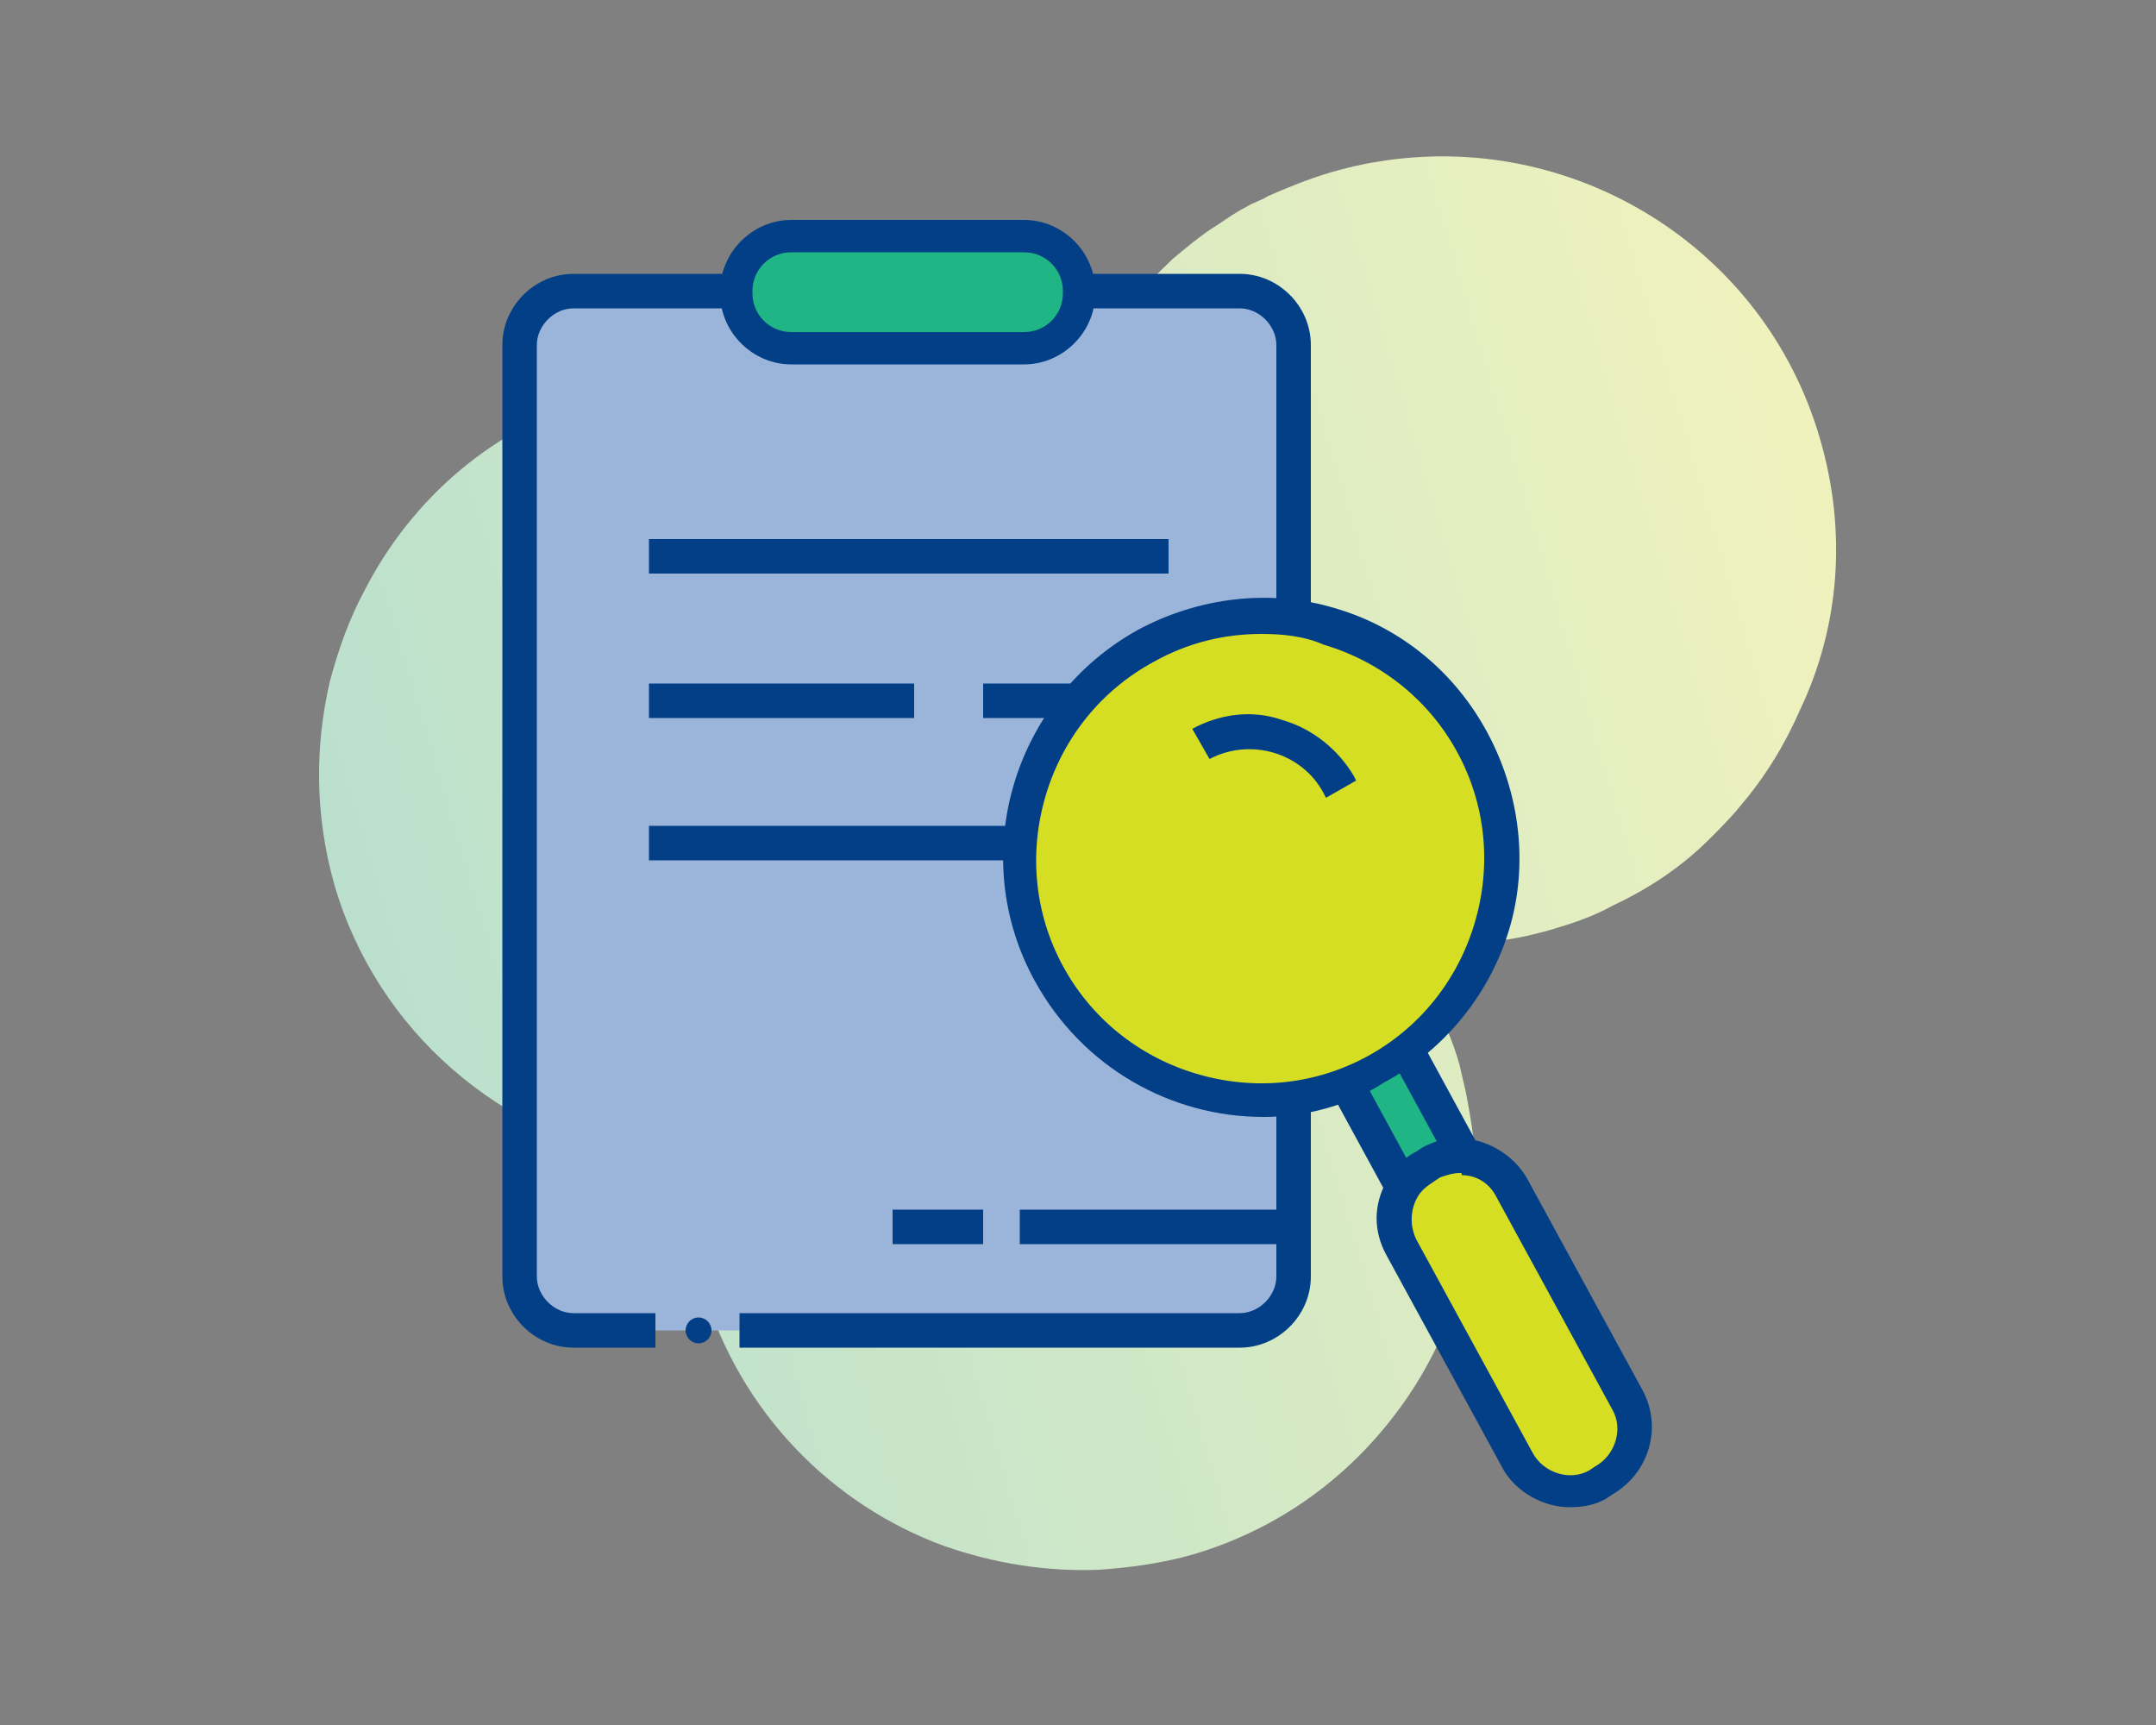 <?xml version="1.0" encoding="utf-8"?>
<!-- Generator: Adobe Illustrator 25.1.0, SVG Export Plug-In . SVG Version: 6.00 Build 0)  -->
<svg version="1.1" id="Layer_1" xmlns="http://www.w3.org/2000/svg" xmlns:xlink="http://www.w3.org/1999/xlink" x="0px" y="0px"
	 viewBox="0 0 100 80" style="enable-background:new 0 0 100 80;" xml:space="preserve">
<rect x="0" y="0" width="100" height="80" fill="#808080" stroke="none"/>
<style type="text/css">
	.st0{fill:url(#SVGID_1_);}
	.st1{fill:#1FB584;}
	.st2{fill:#9BB5DA;}
	.st3{fill:#D6DE23;}
	.st4{fill:#023F87;}
</style>
<g>
	
		<linearGradient id="SVGID_1_" gradientUnits="userSpaceOnUse" x1="-1934.986" y1="1107.331" x2="-1863.046" y2="1107.331" gradientTransform="matrix(-0.959 0.283 0.283 0.959 -2081.506 -483.493)">
		<stop  offset="0" style="stop-color:#F0F2BD"/>
		<stop  offset="1" style="stop-color:#BAE0CD"/>
	</linearGradient>
	<path class="st0" d="M84.4,20.3C81.8,11.4,72.9,6,63.9,7.5c-0.7,0.1-1.5,0.3-2.2,0.5c-1,0.3-2,0.7-2.9,1.1c-0.3,0.2-0.7,0.3-1,0.5
		c-0.6,0.3-1.1,0.7-1.6,1C55.6,11,55,11.5,54.4,12c-0.6,0.6-1.2,1.1-1.7,1.8c-0.9,1-1.6,2.2-2.2,3.4c-0.3,0.6-0.5,1.1-0.8,1.7
		c-0.1,0.2-0.2,0.4-0.2,0.7c-0.3,0.8-0.5,1.5-0.6,2.3c0,0.2-0.1,0.3-0.1,0.5c-0.2,1-0.3,2.1-0.3,3.1c0,0.1,0,0.3,0,0.4s0,0.1,0,0.2
		c0-0.1-0.1-0.1-0.1-0.2c-0.1-0.1-0.2-0.2-0.2-0.4c-0.8-1.2-1.7-2.2-2.7-3.1c-0.6-0.6-1.3-1.1-2-1.6c-1.1-0.8-2.2-1.4-3.5-1.9
		c-0.3-0.1-0.5-0.2-0.8-0.3c-1-0.4-2-0.6-3.1-0.8l0,0c-1.6-0.3-3.3-0.3-4.9-0.1c-1.1,0.1-2.2,0.3-3.3,0.6c-5,1.5-8.8,4.8-11,9.1
		c-0.7,1.3-1.2,2.7-1.6,4.2c-0.7,3-0.7,6.2,0.2,9.4c2,6.9,7.8,11.7,14.5,12.9l0,0c0.6,0.1,1.2,0.2,1.8,0.2c0,0.1,0,0.1,0,0.2
		c0,0.7,0,1.3,0.1,2c0.1,1.1,0.3,2.3,0.7,3.4c1.7,5.8,6,10.1,11.2,12c2.3,0.8,4.7,1.2,7.2,1.1c1.4-0.1,2.9-0.3,4.3-0.7
		c4.1-1.2,7.4-3.7,9.7-6.9c2.1-2.9,3.3-6.4,3.4-10.1c0-0.4,0-0.8,0-1.2c0-1.1-0.2-2.1-0.4-3.2c-0.1-0.4-0.2-0.9-0.3-1.3
		c-0.3-1.1-0.8-2.2-1.3-3.2c0,0,0,0,0-0.1c-0.4-0.8-0.9-1.6-1.5-2.4c0.3,0,0.6,0.1,0.9,0.1c0.8,0,1.6,0,2.4,0c0.5,0,0.9-0.1,1.4-0.2
		h0.1c0.8-0.1,1.6-0.3,2.3-0.5c1-0.3,1.9-0.6,2.8-1.1c1.7-0.8,3.2-1.8,4.5-3.1c0.5-0.5,1-1,1.4-1.5c1.2-1.4,2.1-2.9,2.8-4.5
		C85.3,29.1,85.7,24.7,84.4,20.3z M51.7,36.3c-0.1,0-0.2,0-0.3,0c0-0.3,0-0.7,0-1.1c0.2,0.3,0.4,0.6,0.6,0.9c0,0.1,0.1,0.1,0.1,0.2
		C52,36.3,51.8,36.3,51.7,36.3z"/>
	<g>
		<rect x="64.9" y="45.1" transform="matrix(0.843 -0.538 0.538 0.843 -18.387 44.272)" class="st1" width="3.5" height="17.1"/>
		<path class="st2" d="M57.9,61.7H26.3c-1.2,0-2.1-0.9-2.1-2.1V15.8c0-1.2,0.9-2.1,2.1-2.1H58c1.2,0,2.1,0.9,2.1,2.1v43.8
			C60,60.7,59.1,61.7,57.9,61.7z"/>
		<g>
			<path class="st3" d="M73.8,61.8l-1.3-2.4l-1.9-3.5L70.1,55c-0.5-0.9-1.3-1.4-2.2-1.4c-0.5,0-1,0.1-1.5,0.3l-0.3,0.2
				c-0.5,0.3-0.8,0.6-1.1,1.1c-0.4,0.8-0.5,1.8,0,2.6l0.5,0.8l1.9,3.5l3,5.5c0.7,1.3,2.4,1.8,3.7,1.1l0.3-0.2
				c1.3-0.7,1.8-2.4,1.1-3.7l-0.2-0.4L73.8,61.8z"/>
			<path class="st4" d="M72.8,69.9c-1.2,0-2.5-0.7-3.1-1.8l-5.4-9.9c-0.6-1.1-0.6-2.3,0-3.4c0.3-0.6,0.8-1.1,1.4-1.4l0.3-0.2
				c0.6-0.3,1.2-0.5,1.9-0.4c1.2,0.1,2.3,0.8,2.9,1.8l5.4,9.9c0.9,1.7,0.3,3.8-1.4,4.8l-0.3,0.2C74,69.8,73.4,69.9,72.8,69.9z
				 M67.7,54.4c-0.3,0-0.6,0.1-0.9,0.2l-0.3,0.2c-0.3,0.2-0.6,0.4-0.8,0.8c-0.3,0.6-0.3,1.3,0,1.9l5.4,9.9c0.5,0.9,1.7,1.3,2.6,0.8
				L74,68c0.9-0.5,1.3-1.7,0.8-2.6l-5.4-9.9c-0.3-0.6-0.9-1-1.6-1C67.8,54.4,67.8,54.4,67.7,54.4z"/>
		</g>
		<path class="st4" d="M30.4,62.5h-3.8c-1.8,0-3.3-1.5-3.3-3.3V16c0-1.8,1.5-3.3,3.3-3.3h7.5v1.6h-7.5c-0.9,0-1.7,0.8-1.7,1.7v43.2
			c0,0.9,0.8,1.7,1.7,1.7h3.8C30.4,60.9,30.4,62.5,30.4,62.5z"/>
		<path class="st4" d="M57.5,62.5H34.3v-1.6h23.2c0.9,0,1.7-0.8,1.7-1.7v-8.3h1.6v8.3C60.8,61,59.3,62.5,57.5,62.5z"/>
		<path class="st4" d="M60.8,28.7h-1.6V16c0-0.9-0.8-1.7-1.7-1.7H50v-1.6h7.5c1.8,0,3.3,1.5,3.3,3.3V28.7z"/>
		<path class="st1" d="M47.4,16.1H36.8c-1.4,0-2.6-1.2-2.6-2.6l0,0c0-1.4,1.2-2.6,2.6-2.6h10.7c1.4,0,2.6,1.2,2.6,2.6l0,0
			C50.1,15,48.9,16.1,47.4,16.1z"/>
		<path class="st4" d="M47.5,16.9H36.7c-1.8,0-3.3-1.5-3.3-3.3v-0.1c0-1.8,1.5-3.3,3.3-3.3h10.8c1.8,0,3.3,1.5,3.3,3.3v0.1
			C50.8,15.4,49.3,16.9,47.5,16.9z M36.7,11.7c-1,0-1.8,0.8-1.8,1.8v0.1c0,1,0.8,1.8,1.8,1.8h10.8c1,0,1.8-0.8,1.8-1.8v-0.1
			c0-1-0.8-1.8-1.8-1.8H36.7z"/>
		<rect x="30.1" y="25" class="st4" width="24.1" height="1.6"/>
		<rect x="30.1" y="31.7" class="st4" width="12.3" height="1.6"/>
		<rect x="30.1" y="38.3" class="st4" width="17.3" height="1.6"/>
		<rect x="45.6" y="31.7" class="st4" width="4.4" height="1.6"/>
		<g>
			<circle class="st3" cx="58.5" cy="39.8" r="11.2"/>
			<path class="st4" d="M58.6,51.8c-4.3,0-8.4-2.3-10.6-6.3c-3.2-5.8-1-13.1,4.8-16.3c2.8-1.5,6.1-1.9,9.1-1c3.1,0.9,5.6,3,7.1,5.8
				s1.9,6.1,1,9.1s-3,5.6-5.8,7.1C62.5,51.3,60.5,51.8,58.6,51.8z M58.5,29.4c-1.7,0-3.4,0.4-5,1.3c-2.4,1.3-4.2,3.5-5,6.2
				s-0.5,5.5,0.8,7.9s3.5,4.2,6.2,5s5.5,0.5,7.9-0.8s4.2-3.5,5-6.2s0.5-5.5-0.8-7.9l0,0c-1.3-2.4-3.5-4.2-6.2-5
				C60.5,29.5,59.5,29.4,58.5,29.4z"/>
		</g>
		<rect x="63" y="50" transform="matrix(0.878 -0.478 0.478 0.878 -17.456 36.892)" class="st4" width="1.6" height="5.6"/>
		
			<rect x="65.8" y="48.4" transform="matrix(0.878 -0.478 0.478 0.878 -16.369 38.034)" class="st4" width="1.6" height="5.6"/>
		<path class="st4" d="M61.5,37l-0.1-0.2c-1-1.9-3.4-2.6-5.3-1.6l-0.8-1.4c1.3-0.7,2.8-0.9,4.2-0.4c1.4,0.4,2.6,1.4,3.3,2.6l0.1,0.2
			L61.5,37z"/>
		<circle class="st4" cx="32.4" cy="61.7" r="0.6"/>
		<rect x="47.3" y="56.1" class="st4" width="12.7" height="1.6"/>
		<rect x="41.4" y="56.1" class="st4" width="4.2" height="1.6"/>
	</g>
</g>
</svg>
